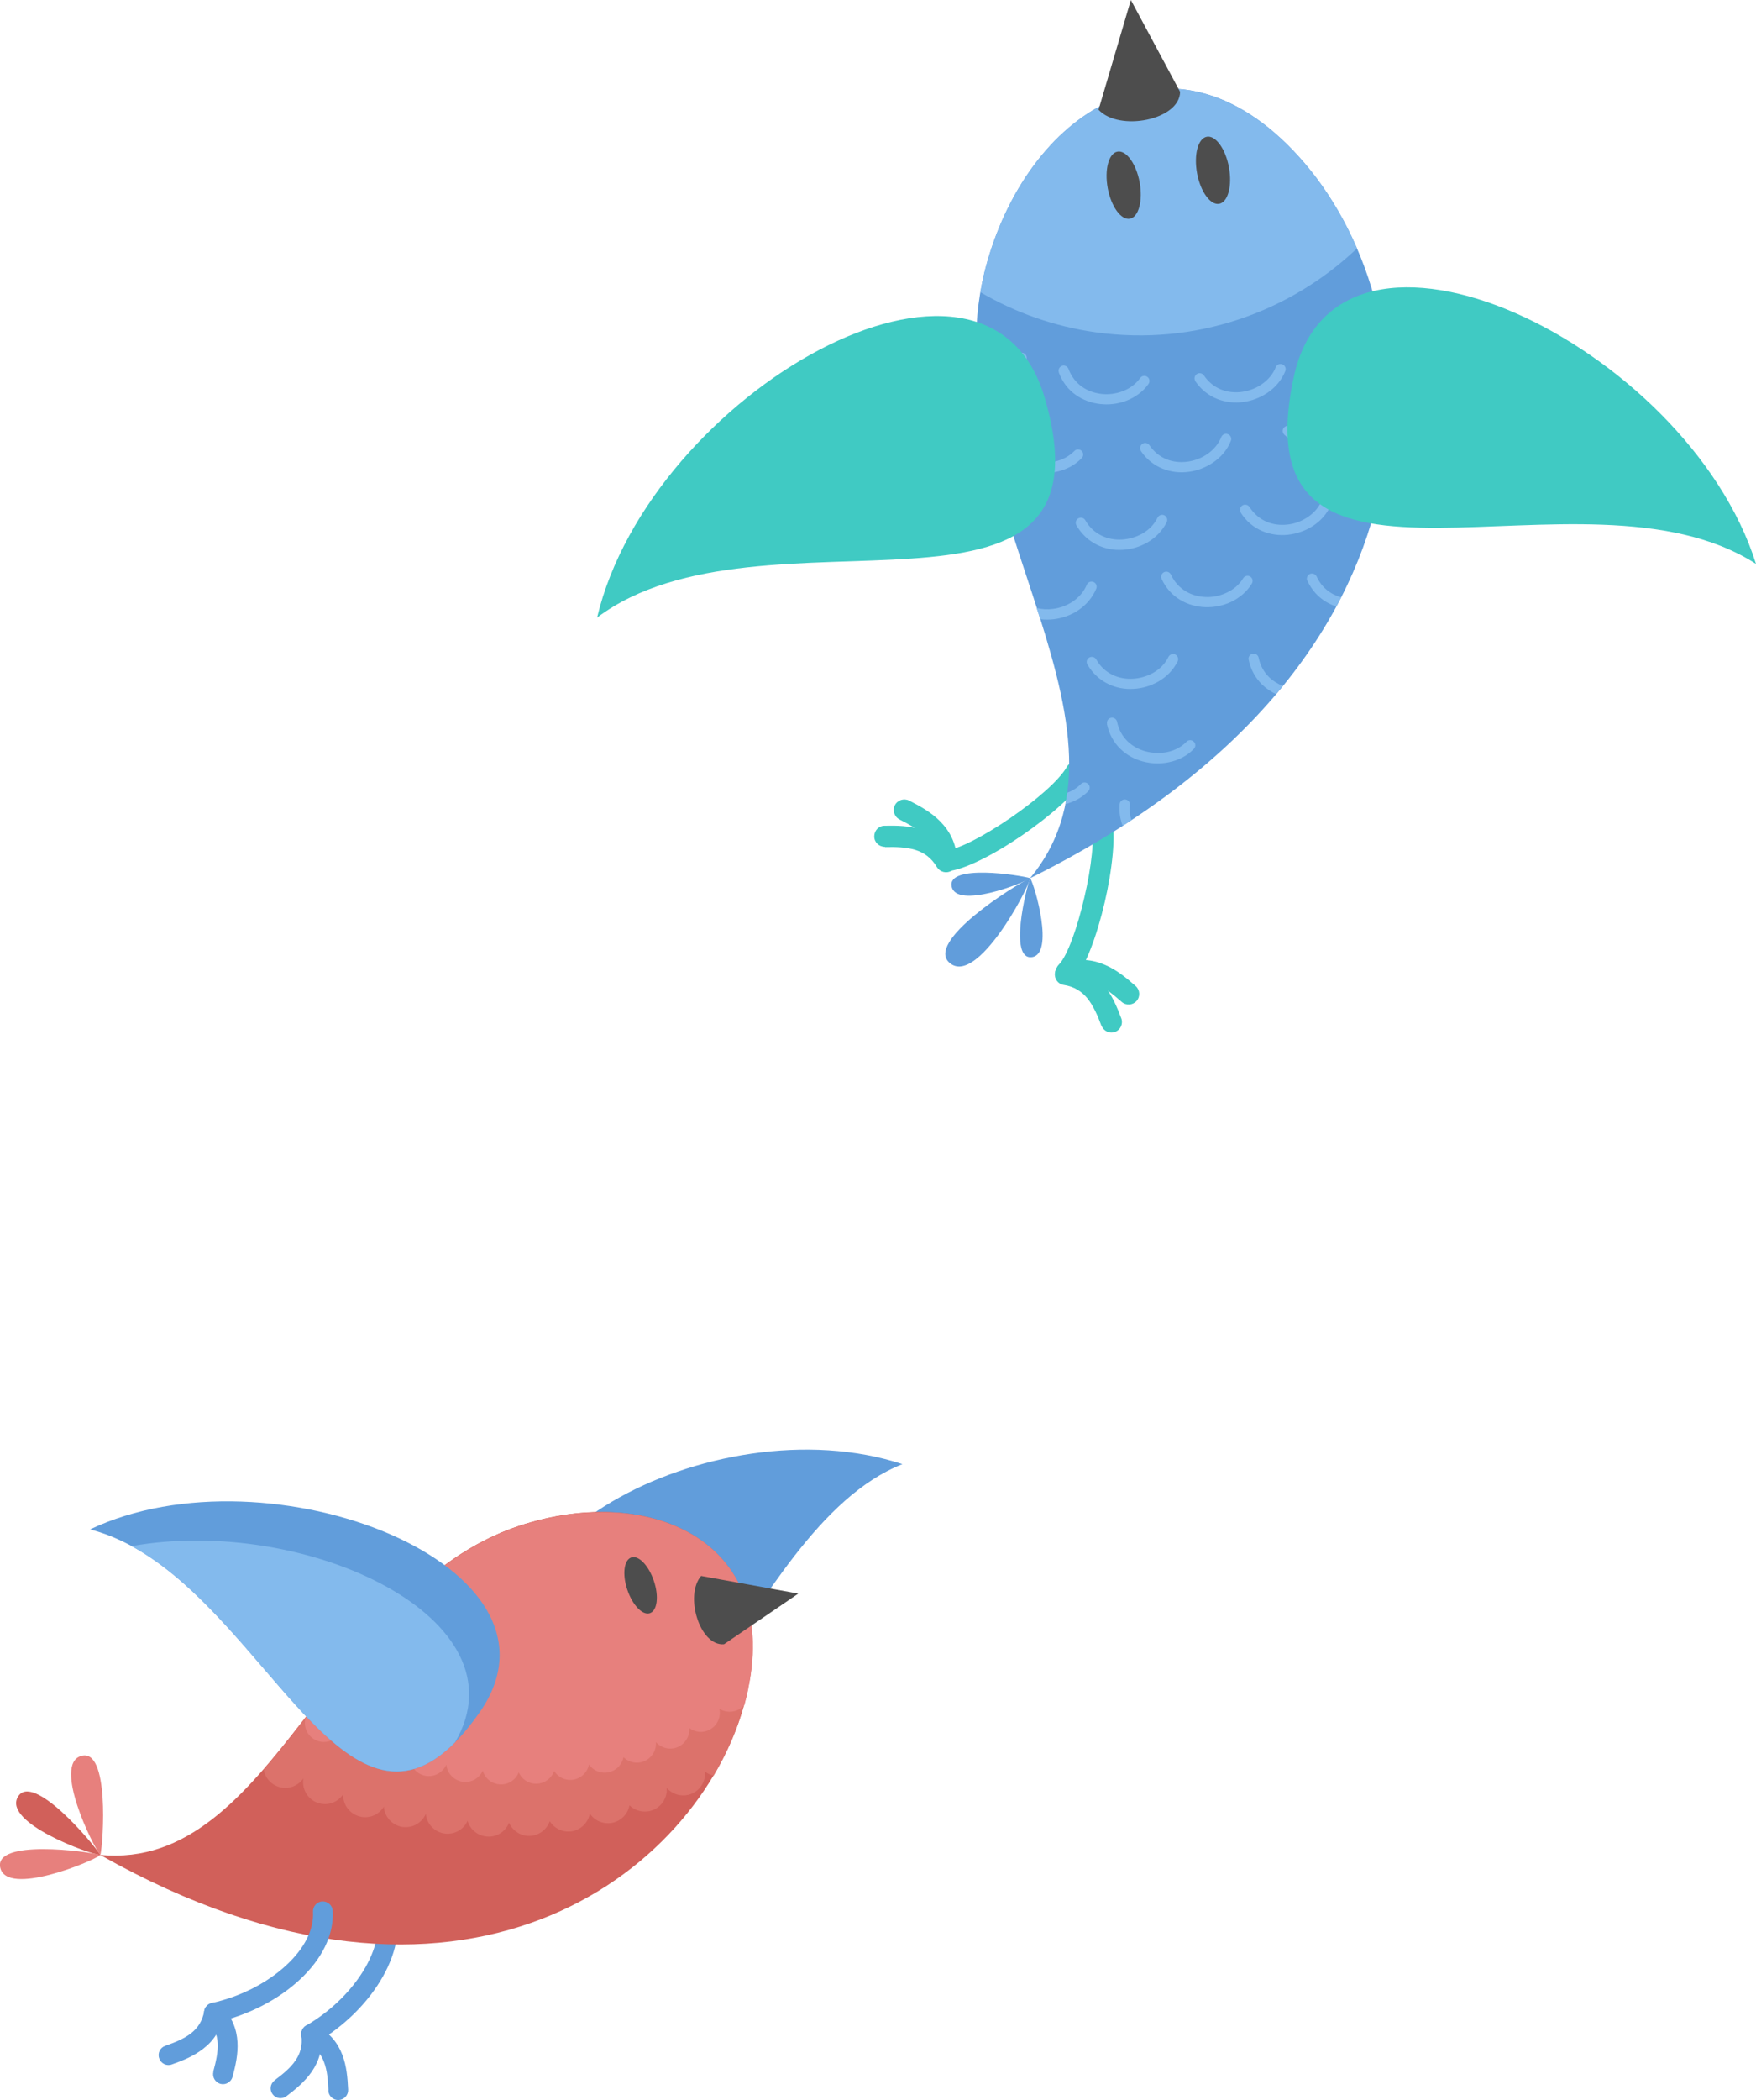 <?xml version="1.0" encoding="UTF-8"?><svg id="_レイヤー_2" xmlns="http://www.w3.org/2000/svg" viewBox="0 0 128.37 153.43"><defs><style>.cls-1,.cls-2,.cls-3,.cls-4,.cls-5,.cls-6,.cls-7{fill-rule:evenodd;}.cls-1,.cls-8{fill:#40cac3;}.cls-9,.cls-7{fill:#619ddb;}.cls-2{fill:#4d4d4d;}.cls-3{fill:#d1605a;}.cls-4,.cls-10{fill:#83baed;}.cls-5{fill:#dc726b;}.cls-6{fill:#e7807d;}</style></defs><g id="_高岡の宿"><path class="cls-9" d="M28.75,138.89c-.14-.37-.56-.56-.93-.42-.37.14-.56.56-.42.93.48,1.26.18,2.79-.66,4.29-.93,1.64-2.48,3.21-4.36,4.3-.35.2-.46.64-.26.99.2.35.64.46.99.26,2.1-1.22,3.85-2.99,4.89-4.85,1.04-1.85,1.4-3.82.76-5.51Z"/><path class="cls-9" d="M24,152.74c.02.4.36.71.76.69.4-.02.71-.36.69-.76-.04-.85-.11-1.72-.42-2.53-.33-.87-.92-1.64-1.95-2.17-.36-.18-.79-.04-.97.31-.18.36-.04.79.31.97.67.34,1.05.83,1.26,1.39.24.62.3,1.35.33,2.08Z"/><path class="cls-9" d="M20.07,152c-.32.24-.38.69-.14,1.01.24.32.69.38,1.01.14.68-.51,1.35-1.07,1.85-1.79.53-.77.83-1.68.67-2.84-.05-.4-.42-.67-.81-.62-.4.05-.67.42-.62.81.1.75-.09,1.34-.43,1.83-.37.55-.94,1.01-1.53,1.45Z"/><path class="cls-7" d="M65.97,106.97c-13.79-4.52-34.01,6.23-26.56,16.87,9.99,14.27,14.43-12.07,26.56-16.87Z"/><path class="cls-3" d="M7.34,135.53c26.46,14.94,43.71,1.24,47.05-10.98,3.24-11.82-6.73-16.28-16.42-13.08-13.94,4.61-17.98,25.26-30.63,24.05Z"/><path class="cls-5" d="M19.27,129.26c.1.66.61,1.21,1.3,1.34.64.12,1.26-.17,1.61-.67-.15.87.43,1.7,1.29,1.85.65.12,1.27-.17,1.62-.69-.04.79.52,1.5,1.32,1.65.67.12,1.31-.19,1.65-.74.05.72.58,1.33,1.31,1.47.75.13,1.47-.27,1.76-.95.06.7.59,1.3,1.31,1.43.74.13,1.45-.26,1.74-.92.16.57.64,1.02,1.26,1.13.77.14,1.5-.29,1.77-.99.21.47.64.84,1.18.94.79.14,1.54-.32,1.8-1.05.23.37.61.64,1.07.73.87.16,1.69-.42,1.86-1.28.23.34.6.59,1.04.67.87.16,1.69-.42,1.86-1.28.22.22.51.37.84.43.87.16,1.7-.42,1.86-1.29.03-.14.03-.28.02-.41.23.26.55.45.92.52.87.16,1.7-.42,1.86-1.29.03-.14.03-.28.02-.42.18.14.39.24.63.29,1.01-1.7,1.76-3.45,2.23-5.17,3.24-11.82-6.73-16.28-16.42-13.08-8.52,2.82-13.35,11.64-18.7,17.79Z"/><path class="cls-6" d="M22.11,125.77c.08-.06.15-.13.21-.21,0,.02-.01.05-.01.07-.14.76.37,1.48,1.12,1.62.56.1,1.1-.15,1.4-.59-.13.76.37,1.48,1.13,1.61.56.1,1.11-.15,1.41-.6-.03.69.45,1.31,1.15,1.43.58.1,1.14-.17,1.44-.64.04.62.5,1.16,1.14,1.28.65.12,1.28-.24,1.53-.82.05.61.51,1.13,1.14,1.25.64.12,1.26-.23,1.52-.8.14.49.55.89,1.09.98.67.12,1.31-.26,1.54-.86.18.41.56.73,1.03.81.68.12,1.34-.28,1.56-.91.2.32.53.56.93.63.75.14,1.47-.36,1.62-1.11.2.3.52.52.9.58.75.14,1.47-.36,1.62-1.11.19.19.44.33.73.38.76.14,1.48-.37,1.62-1.12.02-.12.03-.24.02-.36.2.23.48.39.8.45.76.14,1.48-.37,1.62-1.12.02-.12.03-.25.02-.36.17.13.37.22.59.26.76.14,1.48-.37,1.62-1.12.03-.19.03-.37-.01-.55.15.1.32.17.51.2.51.09,1.01-.11,1.32-.48.11-.41.21-.81.29-1.2,0-.03-.02-.07-.03-.1l.04.02c2.19-10.85-7.4-14.87-16.73-11.79-7.01,2.32-11.51,8.68-15.87,14.29Z"/><path class="cls-9" d="M24.32,139.6c-.02-.4-.37-.7-.76-.68-.4.02-.7.37-.68.76.08,1.34-.68,2.72-1.93,3.88-1.38,1.29-3.34,2.31-5.46,2.78-.39.09-.64.47-.55.87.09.39.47.64.86.55,2.37-.53,4.57-1.68,6.13-3.14,1.56-1.45,2.5-3.22,2.39-5.03Z"/><path class="cls-9" d="M15.6,151.36c-.1.39.13.78.51.89.39.1.78-.13.89-.51.22-.82.41-1.67.36-2.54-.05-.93-.38-1.84-1.21-2.66-.28-.28-.74-.28-1.02,0-.28.28-.28.74,0,1.02.54.53.75,1.11.78,1.71.04.66-.13,1.38-.32,2.08Z"/><path class="cls-9" d="M12.08,149.47c-.38.13-.58.55-.44.92.13.38.55.58.92.44.8-.28,1.61-.61,2.3-1.15.74-.57,1.3-1.36,1.5-2.5.07-.39-.19-.77-.59-.84-.39-.07-.77.19-.84.59-.13.74-.49,1.25-.96,1.62-.52.41-1.21.68-1.89.92Z"/><path class="cls-7" d="M6.58,111.74c13.11-6.23,35.94,2.73,28.48,13.37-9.79,13.97-15.85-10.15-28.48-13.37Z"/><path class="cls-2" d="M51.26,115.14l7.1,1.29-5.43,3.7c-1.78.16-2.91-3.57-1.67-5Z"/><path class="cls-2" d="M46.15,113.79c-.54.18-.67,1.24-.29,2.36.38,1.13,1.12,1.89,1.65,1.71.54-.18.67-1.24.29-2.36-.38-1.13-1.12-1.89-1.65-1.71Z"/><path class="cls-4" d="M33.27,127.29c-7.99,8.07-13.74-8.94-23.65-14.33,12.73-2.27,28.92,5.31,23.65,14.33Z"/><path class="cls-3" d="M7.34,135.53c-.81-.06-7.11-2.35-6.04-4.24,1.07-1.88,5.5,3.37,6.04,4.24Z"/><path class="cls-6" d="M7.34,135.53c-.54-.6-3.49-6.62-1.41-7.24,2.08-.62,1.63,6.24,1.41,7.24Z"/><path class="cls-6" d="M7.34,135.53c-.63.5-6.84,3.04-7.32.93-.48-2.11,6.34-1.21,7.32-.93Z"/><path class="cls-8" d="M79.33,56.79c.21-.37.08-.84-.29-1.05-.37-.21-.84-.08-1.05.29-.57,1-2.3,2.48-4.14,3.74-1.87,1.28-3.81,2.31-4.69,2.35-.42.02-.75.38-.73.8.02.42.38.75.8.73,1.17-.05,3.42-1.2,5.49-2.62,2.01-1.38,3.93-3.04,4.61-4.24Z"/><path class="cls-8" d="M64.69,61.87c-.43,0-.78-.33-.78-.76,0-.43.33-.78.76-.78.9-.02,1.83,0,2.72.29.95.3,1.8.87,2.43,1.94.22.37.1.84-.27,1.06-.37.22-.84.09-1.06-.27-.41-.69-.95-1.06-1.56-1.25-.67-.21-1.46-.23-2.23-.21Z"/><path class="cls-8" d="M65.76,59.87c-.38-.19-.53-.66-.34-1.04.19-.38.66-.53,1.04-.34.81.41,1.62.86,2.27,1.52.7.71,1.19,1.61,1.24,2.85.02.43-.31.79-.73.81-.43.02-.79-.31-.81-.73-.04-.8-.35-1.38-.8-1.84-.49-.5-1.18-.88-1.88-1.23Z"/><path class="cls-8" d="M81.29,59.68c-.1-.41-.51-.67-.92-.58-.41.09-.67.51-.58.92.26,1.12-.01,3.38-.52,5.55-.51,2.21-1.24,4.27-1.86,4.9-.3.3-.3.79,0,1.09.3.3.79.3,1.08,0,.83-.83,1.7-3.19,2.27-5.64.55-2.37.83-4.9.52-6.24Z"/><path class="cls-8" d="M80.53,74.94c.15.4.6.6.99.45.4-.15.6-.6.45-.99-.32-.85-.68-1.7-1.27-2.42-.63-.77-1.47-1.35-2.7-1.54-.42-.07-.82.22-.88.64s.22.82.64.88c.79.12,1.34.5,1.74.99.44.55.75,1.27,1.02,2Z"/><path class="cls-8" d="M82,73.2c.32.28.81.25,1.09-.07.28-.32.25-.81-.07-1.09-.68-.6-1.4-1.19-2.25-1.55-.91-.39-1.93-.51-3.11-.11-.4.14-.62.58-.48.98.14.4.58.62.98.48.76-.26,1.42-.18,2,.07.65.28,1.26.78,1.84,1.29Z"/><path class="cls-7" d="M75.31,64.16c31.52-15.65,29.59-41.09,20.06-52.24-9.23-10.78-19.98-4.13-23.21,7.24-4.64,16.36,12.53,33.66,3.15,44.99Z"/><path class="cls-10" d="M71.38,26.43h.04c.5.17,1.03.21,1.54.13.55-.08,1.06-.31,1.47-.69.15-.14.39-.13.53.02.14.15.13.39-.02.53-.52.48-1.17.77-1.86.88-.54.08-1.1.06-1.64-.08-.02-.26-.03-.53-.05-.79Z"/><path class="cls-10" d="M77.41,27.21c-.07-.19.03-.41.22-.48.19-.07.41.03.48.22.21.57.56,1,.98,1.3.42.3.92.47,1.43.53.52.06,1.05-.01,1.53-.19.52-.19.98-.52,1.3-.97.12-.17.35-.21.52-.09.17.12.21.35.09.52-.41.58-.99.99-1.65,1.24-.59.22-1.24.3-1.87.23-.64-.07-1.26-.29-1.79-.66-.54-.38-.98-.93-1.25-1.65Z"/><path class="cls-10" d="M87.39,27.85c-.12-.17-.07-.4.1-.52.17-.12.4-.07.52.1.34.5.78.84,1.26,1.03.48.19,1.01.24,1.52.17.52-.07,1.02-.26,1.44-.55.46-.31.83-.74,1.03-1.25.08-.19.29-.29.49-.21.19.08.29.29.21.49-.26.66-.73,1.2-1.31,1.59-.52.35-1.13.59-1.76.67-.63.09-1.29.02-1.9-.22-.61-.24-1.18-.67-1.61-1.3Z"/><path class="cls-10" d="M96.78,25.4c-.15-.14-.16-.38-.03-.53.14-.15.38-.16.53-.02.45.41.96.63,1.47.7.51.07,1.04,0,1.52-.19.32-.12.61-.29.88-.5.04.27.08.55.12.83-.23.15-.47.27-.73.37-.6.23-1.25.32-1.89.23-.65-.09-1.3-.38-1.87-.89Z"/><path class="cls-10" d="M83.41,32.95c-.12-.17-.07-.4.1-.52.17-.12.4-.07.52.1.34.5.78.84,1.26,1.03.48.19,1.01.24,1.52.17.52-.07,1.02-.26,1.44-.55.46-.31.83-.74,1.03-1.25.08-.19.29-.29.49-.21.19.08.29.29.21.49-.26.66-.73,1.2-1.31,1.59-.52.35-1.13.59-1.76.67-.63.09-1.29.02-1.9-.22-.61-.24-1.18-.67-1.61-1.3Z"/><path class="cls-10" d="M72.72,31.68c-.04-.2.08-.4.29-.44.2-.04.4.08.44.29.13.59.41,1.07.79,1.43.38.36.85.6,1.34.73.5.13,1.04.14,1.54.03.54-.12,1.04-.38,1.42-.77.14-.15.38-.15.53-.01.15.14.15.38.01.53-.49.51-1.12.84-1.81.99-.61.13-1.27.12-1.88-.03-.62-.16-1.21-.46-1.68-.91-.48-.46-.84-1.06-1-1.81Z"/><path class="cls-10" d="M93.89,31.76c-.15-.14-.16-.38-.02-.53.14-.15.38-.16.53-.02.45.41.95.64,1.47.71.51.08,1.04,0,1.52-.18.49-.19.93-.48,1.28-.86.38-.41.64-.91.72-1.45.03-.2.22-.34.43-.31.2.03.34.22.31.43-.1.7-.44,1.33-.91,1.85-.43.46-.97.83-1.56,1.05-.6.23-1.25.31-1.9.22-.65-.1-1.3-.38-1.86-.9Z"/><path class="cls-10" d="M90.71,37.45c-.11-.17-.06-.41.11-.52.17-.11.41-.06.52.11.33.51.76.86,1.23,1.07.48.21,1,.27,1.51.22.52-.05,1.02-.23,1.46-.51.47-.3.85-.71,1.07-1.22.08-.19.3-.28.49-.19.19.08.28.3.19.49-.28.65-.76,1.18-1.35,1.55-.53.34-1.15.55-1.78.62-.64.07-1.29-.02-1.89-.27-.61-.26-1.16-.7-1.57-1.35Z"/><path class="cls-10" d="M78.69,38.38c-.1-.18-.04-.41.14-.51.18-.1.41-.04.51.14.3.53.71.89,1.18,1.12.47.23.99.32,1.5.29.52-.03,1.03-.18,1.48-.43.48-.27.88-.67,1.12-1.17.09-.18.32-.26.5-.17.18.09.26.31.17.5-.31.63-.82,1.14-1.42,1.49-.55.31-1.17.5-1.81.53-.64.04-1.29-.08-1.87-.37-.59-.29-1.12-.76-1.5-1.42Z"/><path class="cls-10" d="M84.92,42.3c-.09-.19,0-.41.18-.5.19-.09.41,0,.5.18.25.55.64.95,1.08,1.22.44.27.95.4,1.47.42.52.02,1.04-.09,1.51-.31.5-.23.94-.59,1.22-1.06.11-.18.34-.23.51-.13.18.11.23.34.13.51-.36.6-.91,1.06-1.55,1.36-.57.26-1.21.39-1.85.37-.64-.02-1.28-.19-1.84-.53-.57-.34-1.05-.85-1.37-1.55Z"/><path class="cls-10" d="M75.79,44.42c.38.1.78.12,1.17.07.52-.06,1.02-.25,1.45-.53.46-.31.83-.73,1.04-1.24.08-.19.3-.28.49-.2.19.08.28.3.2.49-.27.65-.74,1.19-1.32,1.58-.52.35-1.14.57-1.77.65-.33.04-.67.04-1.01,0-.08-.27-.17-.54-.26-.81Z"/><path class="cls-10" d="M95.57,42.44c-.09-.19,0-.41.18-.5.19-.09.41,0,.5.18.25.55.63.95,1.08,1.22.22.13.46.23.71.3-.11.22-.24.45-.36.67-.26-.08-.5-.2-.74-.34-.57-.34-1.05-.85-1.37-1.55Z"/><path class="cls-10" d="M79.49,48.55c-.1-.18-.04-.41.14-.51.18-.1.41-.04.51.14.3.53.71.89,1.18,1.12.47.23.99.32,1.5.29.52-.03,1.03-.18,1.48-.43.48-.27.88-.67,1.12-1.17.09-.18.32-.26.5-.17.18.09.26.32.17.5-.31.63-.82,1.14-1.42,1.48-.55.31-1.17.5-1.81.53-.64.04-1.29-.08-1.87-.37-.59-.29-1.12-.76-1.5-1.42Z"/><path class="cls-10" d="M91.28,48.2c-.04-.2.09-.4.29-.44.2-.04.4.09.44.29.12.59.4,1.07.77,1.43.29.28.63.49,1,.63-.16.2-.33.4-.5.6-.38-.17-.72-.41-1.02-.7-.47-.46-.83-1.07-.98-1.82Z"/><path class="cls-10" d="M80.93,52.88c-.04-.2.09-.4.29-.44.2-.04.4.09.44.29.12.59.4,1.07.77,1.43.37.36.84.61,1.34.74.5.13,1.04.15,1.54.05.54-.11,1.05-.36,1.43-.76.14-.15.38-.15.53,0,.15.14.15.38,0,.53-.49.51-1.13.83-1.82.97-.62.13-1.27.11-1.88-.05-.62-.16-1.2-.47-1.67-.93-.47-.46-.83-1.07-.98-1.82Z"/><path class="cls-10" d="M78.02,57.92c.38-.14.72-.35,1-.64.14-.15.38-.15.53,0,.15.14.15.38,0,.53-.46.47-1.04.78-1.67.94.05-.27.1-.55.14-.82Z"/><path class="cls-10" d="M81.85,58.75c.02-.21.2-.36.41-.34.21.02.36.2.34.41-.04.4,0,.77.11,1.1-.21.14-.43.28-.64.42-.18-.48-.27-1.01-.22-1.6Z"/><path class="cls-4" d="M99.2,18.15c-1.02-2.36-2.33-4.47-3.83-6.22-9.23-10.78-19.98-4.13-23.21,7.24-.21.72-.37,1.45-.49,2.18,2.53,1.48,5.38,2.5,8.45,2.93,7.24,1.01,14.16-1.46,19.08-6.13Z"/><path class="cls-2" d="M80.31,8.01l2.36-8.01,3.6,6.71c-.03,2.07-4.47,2.92-5.96,1.31Z"/><path class="cls-2" d="M88.22,9.99c-.64.12-.96,1.31-.71,2.67.25,1.35.98,2.35,1.62,2.23.64-.12.96-1.31.71-2.67-.25-1.35-.98-2.35-1.62-2.23Z"/><path class="cls-2" d="M81.69,11.08c-.64.12-.96,1.31-.71,2.67.25,1.35.98,2.35,1.62,2.23.64-.12.96-1.31.71-2.67-.25-1.35-.98-2.35-1.62-2.23Z"/><path class="cls-7" d="M75.31,64.16c-.19.91-3.86,7.77-5.84,6.23-1.99-1.53,4.76-5.76,5.84-6.23Z"/><path class="cls-7" d="M75.31,64.16c-.5.38-5.4,2.27-5.74.61-.34-1.66,4.98-.84,5.74-.61Z"/><path class="cls-7" d="M75.31,64.16c.34.53,1.8,5.58.11,5.77-1.68.19-.41-5.03-.11-5.77Z"/><path class="cls-1" d="M43.65,45.12c3.88-16.35,28.53-30.47,32.73-16.03,5.52,18.96-20.66,6.95-32.73,16.03Z"/><path class="cls-1" d="M128.37,41.2c-5.05-16.03-30.65-28.33-33.8-13.62-4.13,19.31,21.1,5.44,33.8,13.62Z"/></g></svg>